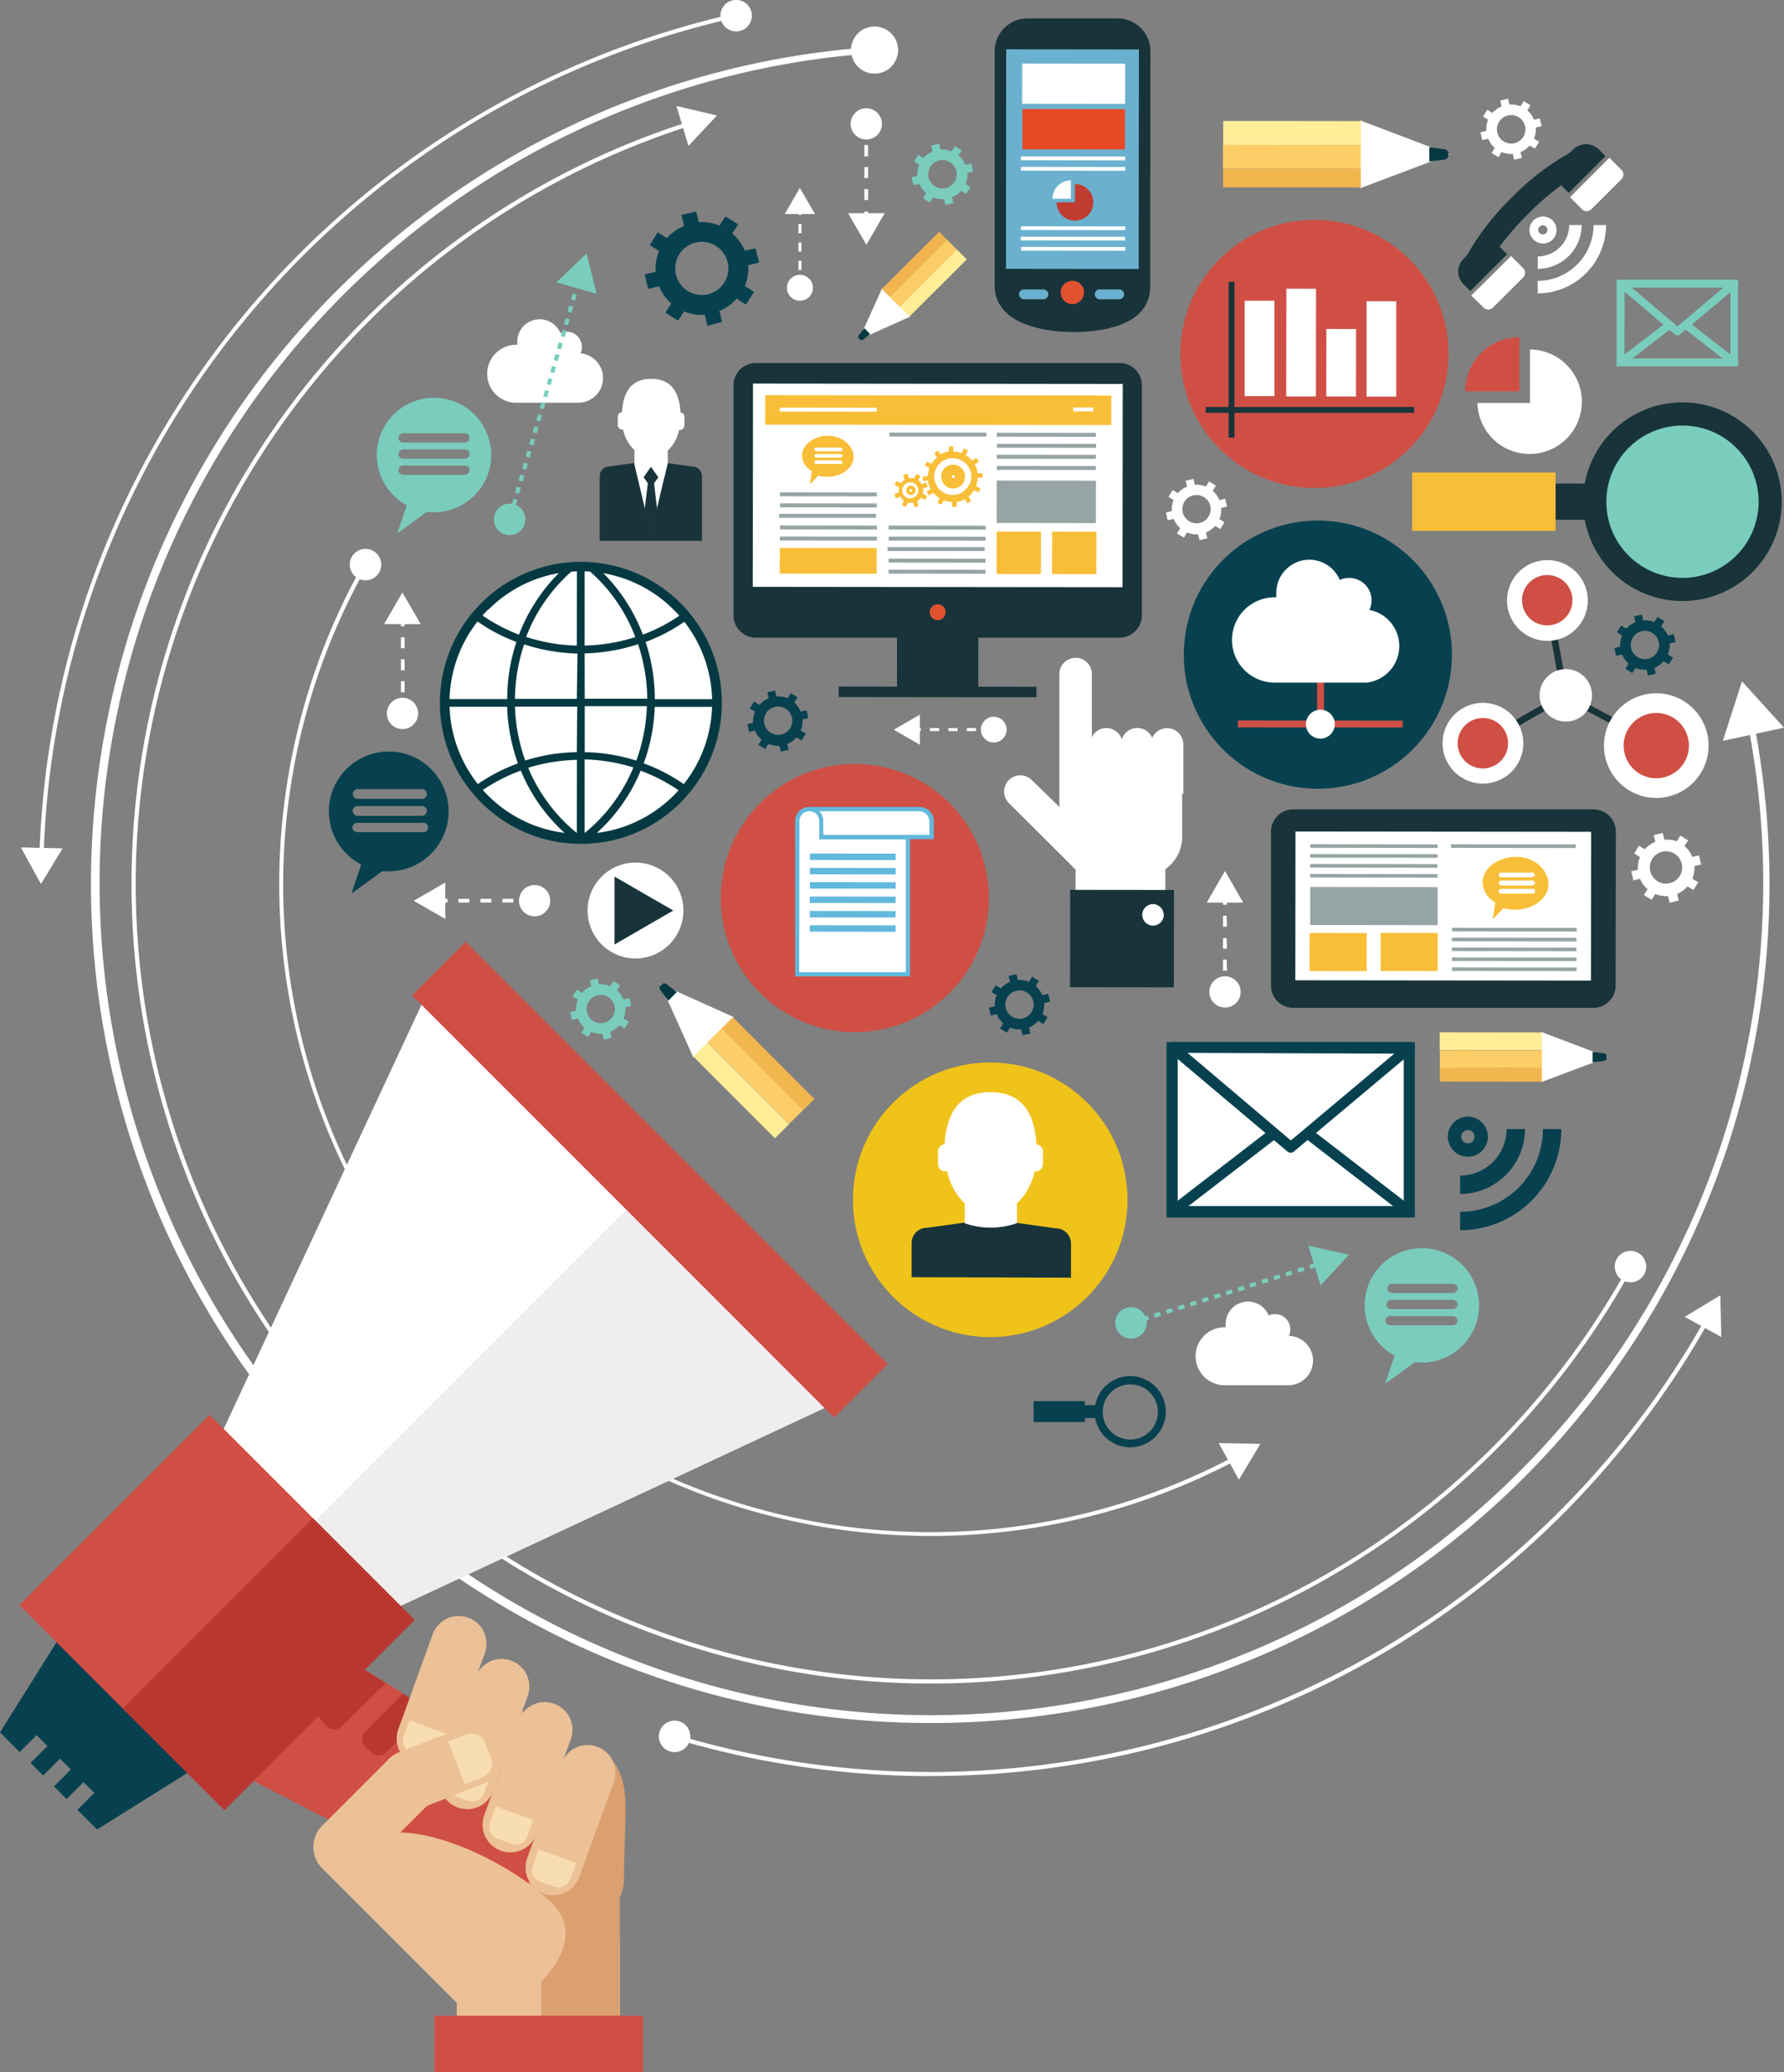 <svg xmlns="http://www.w3.org/2000/svg" viewBox="0 0 194.01 225.32"><rect x="0" y="0" width="194.01" height="225.32" fill="#808080" stroke="none"/><defs><style>.cls-1{fill:#fff;}.cls-2{fill:#7acdbd;}.cls-3{fill:#07414f;}.cls-4{fill:#dc9f6f;}.cls-5{fill:#eee;}.cls-6{fill:#cf4f44;}.cls-7{fill:#b93731;}.cls-8{fill:#ecc197;}.cls-9{fill:#f8ddb1;}.cls-10{fill:#043942;}.cls-11{fill:#ffed98;}.cls-12{fill:#fdcd68;}.cls-13{fill:#f1b64e;}.cls-14{fill:#18343a;}.cls-15{fill:#e15230;}.cls-16{fill:#f9be37;}.cls-17{fill:#96a4a5;}.cls-18{fill:#efc319;}.cls-19{fill:#62b9dc;}.cls-20{fill:#6bb1cf;}.cls-21{fill:#e84925;}.cls-22{fill:#bf3e31;}</style></defs><title>educacion</title><g id="Capa_2" data-name="Capa 2"><g id="Capa_1-2" data-name="Capa 1"><path class="cls-1" d="M101.23,187.34a91.22,91.22,0,0,1-6-182.25l0,.68a90.46,90.46,0,1,0,94.89,73.16l.66-.13a92,92,0,0,1,1.65,17.32,91.13,91.13,0,0,1-91.23,91.22Z"/><polygon class="cls-1" points="187.36 80.55 189.44 74.08 194.01 79.12 187.36 80.55"/><path class="cls-1" d="M95.27,8a2.56,2.56,0,1,0-2.72-2.4A2.57,2.57,0,0,0,95.27,8Z"/><path class="cls-1" d="M101.23,183.05A86.94,86.94,0,0,1,31.39,44.35,87,87,0,0,1,74.78,13.28l.14.44A86.49,86.49,0,1,0,177.17,137.54l.4.21A87,87,0,0,1,101.23,183.05Z"/><path class="cls-1" d="M175.81,136.9a1.71,1.71,0,1,1,.69,2.32A1.71,1.71,0,0,1,175.81,136.9Z"/><polygon class="cls-1" points="74.87 15.86 77.97 12.56 73.56 11.52 74.87 15.86"/><path class="cls-1" d="M101.23,193.11a97.22,97.22,0,0,1-28-4.1l.13-.44a96.68,96.68,0,0,0,112-45l.4.22a96.94,96.94,0,0,1-84.49,49.31Z"/><polygon class="cls-1" points="183.21 143.18 187.09 140.83 187.19 145.37 183.21 143.18"/><path class="cls-1" d="M73.87,187.16A1.71,1.71,0,1,0,75,189.29,1.71,1.71,0,0,0,73.87,187.16Z"/><path class="cls-1" d="M4.75,92.86H4.29A97,97,0,0,1,80,1.45l.1.44A96.42,96.42,0,0,0,4.75,92.86Z"/><polygon class="cls-1" points="6.81 92.24 4.45 96.12 2.27 92.14 6.81 92.24"/><path class="cls-1" d="M80.39,3.38a1.71,1.71,0,1,0-2-1.29A1.71,1.71,0,0,0,80.39,3.38Z"/><path class="cls-1" d="M101.23,167A70.86,70.86,0,0,1,39.58,61.2l.4.22a70.4,70.4,0,0,0,94.13,97l.21.41A71,71,0,0,1,101.23,167Z"/><polygon class="cls-1" points="132.53 156.9 137.07 156.99 134.73 160.88 132.53 156.9"/><path class="cls-1" d="M41.23,62.24a1.71,1.71,0,1,0-2.34.63A1.71,1.71,0,0,0,41.23,62.24Z"/><path class="cls-2" d="M123,144.08l-.13-.44.65-.2.13.44Zm1.3-.41-.13-.43.65-.21.14.44Zm1.31-.4-.14-.44.65-.2.14.43Zm1.3-.41-.14-.44.66-.2.13.44Zm1.3-.41-.13-.43.65-.2.13.43Zm1.3-.4-.13-.44.65-.2.14.43Zm1.31-.41-.14-.43.65-.21.14.44Zm1.3-.41-.14-.43.66-.2.13.43Zm1.3-.4-.13-.44.65-.2.13.43Zm1.31-.41-.14-.43.65-.21.14.44ZM136,140l-.14-.43.65-.2.14.43Zm1.3-.4-.13-.44.65-.2.13.43Zm1.3-.41-.13-.43.65-.21.13.44Zm1.31-.41-.14-.43.65-.2.14.43Zm1.3-.4-.14-.44.65-.2.14.43Zm1.3-.41-.13-.43.65-.21.13.44Z"/><path class="cls-2" d="M123.5,145.47a1.71,1.71,0,1,1,1.13-2.14A1.71,1.71,0,0,1,123.5,145.47Z"/><polygon class="cls-2" points="143.62 139.76 146.69 136.43 142.27 135.43 143.62 139.76"/><path class="cls-3" d="M79.63,25.39l.64-1-1.38-.86-.65,1A5.06,5.06,0,0,0,76,24.16L75.7,23l-1.59.37.28,1.2a4.92,4.92,0,0,0-1.86,1.33l-1-.64-.86,1.38,1,.65a5.06,5.06,0,0,0-.37,2.26l-1.19.28.37,1.58,1.2-.28A5,5,0,0,0,73,33l-.64,1,1.38.86.65-1a5.06,5.06,0,0,0,2.26.37l.28,1.19L78.52,35l-.28-1.19a5,5,0,0,0,1.87-1.34l1,.65L82,31.73l-1-.64a5.06,5.06,0,0,0,.37-2.26l1.19-.28L82.16,27,81,27.25A5.14,5.14,0,0,0,79.63,25.39Zm-.5,3.12a2.89,2.89,0,1,1-3.47-2.14A2.89,2.89,0,0,1,79.13,28.51Z"/><path class="cls-3" d="M122.92,149.62a3.87,3.87,0,1,0,3.86,3.86A3.86,3.86,0,0,0,122.92,149.62Zm0,.9a3,3,0,1,1-3,3A3,3,0,0,1,122.92,150.52Z"/><rect class="cls-3" x="112.85" y="152.78" width="6.77" height="1.41"/><rect class="cls-3" x="112.4" y="152.35" width="5.58" height="2.27"/><path class="cls-1" d="M140.17,145.25a1.63,1.63,0,0,0,.15-.7,1.66,1.66,0,0,0-1.66-1.67,1.62,1.62,0,0,0-.69.15,2.43,2.43,0,0,0-4.68.93c0,.12,0,.23,0,.35h-.12a3.15,3.15,0,0,0,0,6.3H140a2.68,2.68,0,0,0,.22-5.36Z"/><path class="cls-1" d="M63.13,38.43a1.63,1.63,0,0,0,.15-.7,1.66,1.66,0,0,0-1.66-1.67,1.69,1.69,0,0,0-.68.15,2.44,2.44,0,0,0-4.69.93c0,.12,0,.23,0,.35h-.12a3.15,3.15,0,0,0,0,6.3h6.77a2.69,2.69,0,0,0,.22-5.37Z"/><path class="cls-2" d="M152.14,146.05c0,.06-1.42,4.21-1.46,4.33s4-2.89,4-2.89A21.72,21.72,0,0,0,152.14,146.05Z"/><path class="cls-2" d="M152.14,146.05h0a26,26,0,0,1,2.5,1.44s-3.91,2.91-4,2.89h0C150.72,150.26,152.11,146.11,152.14,146.05Z"/><path class="cls-2" d="M154.64,135.71a6.22,6.22,0,1,0,6.21,6.23A6.23,6.23,0,0,0,154.64,135.71ZM158,144.1h-6.72a.51.51,0,1,1,0-1H158a.5.5,0,0,1,.5.5A.5.5,0,0,1,158,144.1Zm0-1.76h-6.72a.5.5,0,0,1-.5-.5.5.5,0,0,1,.5-.51H158a.51.51,0,0,1,.51.51A.5.5,0,0,1,158,142.34Zm0-1.75h-6.72a.51.51,0,0,1,0-1H158a.5.5,0,0,1,.51.5A.51.51,0,0,1,158,140.59Z"/><path class="cls-2" d="M44.71,53.59s-1.42,4.21-1.46,4.33,4-2.89,4-2.89A21.72,21.72,0,0,0,44.71,53.59Z"/><path class="cls-2" d="M44.71,53.59h0A26,26,0,0,1,47.24,55s-3.91,2.91-4,2.89h0C43.29,57.8,44.68,53.64,44.71,53.59Z"/><path class="cls-2" d="M47.21,43.25a6.22,6.22,0,1,0,6.21,6.23A6.23,6.23,0,0,0,47.21,43.25Zm3.35,8.38H43.84a.51.51,0,0,1-.51-.51.5.5,0,0,1,.51-.5h6.72a.5.5,0,0,1,0,1Zm0-1.75H43.84a.51.51,0,0,1-.51-.5.52.52,0,0,1,.51-.51h6.72a.5.5,0,0,1,.5.5A.5.5,0,0,1,50.56,49.88Zm0-1.76H43.84a.5.5,0,0,1-.5-.51.5.5,0,0,1,.5-.5h6.72a.5.5,0,1,1,0,1Z"/><path class="cls-4" d="M44,204.47a4,4,0,0,0,4,4H63.86a4.11,4.11,0,0,0,4-4c0-8.06,1-10.7-1.85-13.8C64.26,188.77,44,204.47,44,204.47Z"/><polygon class="cls-1" points="38.86 176.8 91.2 152.37 46.55 107.72 22.13 160.07 38.86 176.8"/><polygon class="cls-5" points="30.84 168.78 38.86 176.8 91.2 152.37 69.23 130.4 30.84 168.78"/><rect class="cls-6" x="66.55" y="95.8" width="8.24" height="64.92" transform="translate(-69.99 87.54) rotate(-45)"/><polygon class="cls-3" points="0 188.36 2.14 190.5 3.98 188.66 5.16 189.84 3.32 191.68 4.69 193.05 6.53 191.21 7.71 192.39 5.87 194.23 7.24 195.61 9.08 193.77 10.26 194.94 8.42 196.78 10.56 198.92 23.95 190.53 8.39 174.98 0 188.36"/><polygon class="cls-6" points="64.84 197.35 27.92 174.14 18.57 189.01 54.61 207.57 64.84 197.35"/><path class="cls-7" d="M39.74,189.9l.6.61a1.18,1.18,0,0,0,1.67,0l4.61-4.61-2.79-1.76-4.09,4.1A1.17,1.17,0,0,0,39.74,189.9Z"/><path class="cls-7" d="M44.53,192.74l.61.6a1.18,1.18,0,0,0,1.67,0l4.5-4.5-2.8-1.75-4,4A1.18,1.18,0,0,0,44.53,192.74Z"/><path class="cls-7" d="M37.25,180l-2.79-1.76-4.31,4.32a1.17,1.17,0,0,0,0,1.67l.6.6a1.18,1.18,0,0,0,1.67,0Z"/><path class="cls-7" d="M53.2,190l-3.87,3.87a1.18,1.18,0,0,0,0,1.67l.6.61a1.18,1.18,0,0,0,1.67,0L56,191.79Z"/><path class="cls-7" d="M34.94,187.07l.61.61a1.18,1.18,0,0,0,1.67,0L41.94,183l-2.79-1.75-4.21,4.2A1.18,1.18,0,0,0,34.94,187.07Z"/><rect class="cls-6" x="8.97" y="159.56" width="29.26" height="31.53" transform="translate(-117.06 68.04) rotate(-45)"/><rect class="cls-7" x="14.59" y="173.12" width="29.26" height="15.64" transform="translate(-119.39 73.66) rotate(-45)"/><polygon class="cls-4" points="54.63 183.28 60.59 190.71 53.48 192.37 54.63 183.28"/><rect class="cls-8" x="49.67" y="210.99" width="17.74" height="10.94"/><rect class="cls-4" x="58.87" y="206.44" width="8.54" height="16.15"/><path class="cls-8" d="M40.76,199.63l-5.64,3.58L49.61,217.7a5,5,0,0,0,7,.05l2.37-2.4s4.84-4.64,1.11-8.37C55.91,202.77,46,197.8,40.76,199.63Z"/><path class="cls-8" d="M47.05,177.7a3,3,0,0,1,3.86-1.81h0a3,3,0,0,1,1.81,3.87L49,190.05a3,3,0,0,1-3.87,1.81h0a3,3,0,0,1-1.8-3.87Z"/><path class="cls-9" d="M44.55,187.05l-.64,1.77a1.36,1.36,0,0,0,.81,1.74l1.53.55A1.36,1.36,0,0,0,48,190.3l.64-1.77Z"/><path class="cls-8" d="M51.72,182.37a3,3,0,0,1,3.86-1.81h0a3,3,0,0,1,1.8,3.86l-3.74,10.3a3,3,0,0,1-3.86,1.8h0a3,3,0,0,1-1.8-3.86Z"/><path class="cls-9" d="M49.22,191.72l-.64,1.77a1.36,1.36,0,0,0,.81,1.74l1.53.55a1.35,1.35,0,0,0,1.73-.81l.65-1.77Z"/><path class="cls-8" d="M56.41,187.06a3,3,0,0,1,3.86-1.81h0a3,3,0,0,1,1.8,3.87l-3.73,10.29a3,3,0,0,1-3.87,1.81h0a3,3,0,0,1-1.8-3.87Z"/><path class="cls-9" d="M53.91,196.41l-.64,1.77a1.36,1.36,0,0,0,.81,1.74l1.53.55a1.36,1.36,0,0,0,1.74-.81l.64-1.77Z"/><path class="cls-8" d="M61.08,191.73a3,3,0,0,1,3.86-1.81h0a3,3,0,0,1,1.8,3.86L63,204.08a3,3,0,0,1-3.86,1.8h0a3,3,0,0,1-1.8-3.86Z"/><path class="cls-9" d="M58.58,201.08l-.64,1.77a1.35,1.35,0,0,0,.81,1.74l1.53.55a1.35,1.35,0,0,0,1.73-.81l.65-1.77Z"/><path class="cls-8" d="M39.65,203.13a3.28,3.28,0,0,1-4.62,0h0a3.28,3.28,0,0,1,0-4.62l7.15-7.15a3.26,3.26,0,0,1,4.62,0h0a3.27,3.27,0,0,1,0,4.62Z"/><path class="cls-8" d="M45.79,196.6a3.26,3.26,0,0,1-4.23-1.87h0a3.26,3.26,0,0,1,1.86-4.22l6.64-2.58a3.28,3.28,0,0,1,4.23,1.86h0A3.27,3.27,0,0,1,52.42,194Z"/><path class="cls-9" d="M50.53,194l2-.79a1.59,1.59,0,0,0,.89-2l-.69-1.75a1.57,1.57,0,0,0-2-.89l-2,.79Z"/><rect class="cls-1" x="131.45" y="109.94" width="17.85" height="25.78" transform="translate(17.39 263.07) rotate(-89.93)"/><path class="cls-3" d="M153.86,132.37l-27,0,0-19.06,27,0Zm-25.78-1.23,24.58,0,0-16.66-24.58,0Z"/><polygon class="cls-1" points="127.48 131.73 140.38 121.82 153.25 131.76 127.48 131.73"/><path class="cls-3" d="M153.25,132.36h0l-25.77,0a.61.61,0,0,1-.57-.41.58.58,0,0,1,.21-.66L140,121.35a.6.6,0,0,1,.74,0l12.84,9.91a.6.6,0,0,1-.33,1.1Zm-24-1.23,22.24,0-11.11-8.58Z"/><polygon class="cls-1" points="127.5 113.88 140.38 124.73 153.27 113.91 127.5 113.88"/><path class="cls-3" d="M140.38,125.33a.57.57,0,0,1-.39-.14l-12.87-10.85a.59.59,0,0,1-.18-.67.61.61,0,0,1,.56-.39h0l25.77,0a.61.61,0,0,1,.57.39.62.62,0,0,1-.18.67l-12.9,10.82A.56.56,0,0,1,140.38,125.33Zm-11.23-10.85L140.38,124l11.25-9.44Z"/><path class="cls-1" d="M78,76.43A14.81,14.81,0,1,1,63.18,61.61,14.8,14.8,0,0,1,78,76.43Z"/><path class="cls-10" d="M74,87.27a15.18,15.18,0,0,1-10.85,4.48A15.33,15.33,0,1,1,74,87.27Zm-20.91-21a14.28,14.28,0,1,0,10.09-4.16A14.18,14.18,0,0,0,53.09,66.31Z"/><path class="cls-10" d="M74.8,85.57A19,19,0,0,0,70,83a19.48,19.48,0,0,0,1.2-6.14H78c0-.14,0-.28,0-.42s0-.28,0-.42H71.21a19.92,19.92,0,0,0-1-6.22,18.78,18.78,0,0,0,4.63-2.5c-.17-.22-.35-.44-.54-.65A18.39,18.39,0,0,1,69.91,69,19,19,0,0,0,65,61.73a15.57,15.57,0,0,0-1.81-.12,15.26,15.26,0,0,0-1.8.11A19.19,19.19,0,0,0,56.44,69a18.32,18.32,0,0,1-4.36-2.36c-.19.21-.37.43-.54.65a18.9,18.9,0,0,0,4.62,2.51,19.53,19.53,0,0,0-1,6.21H48.38c0,.14,0,.28,0,.42s0,.28,0,.42h6.77A19.75,19.75,0,0,0,56.33,83a19.2,19.2,0,0,0-4.82,2.57l.54.65a18.49,18.49,0,0,1,4.59-2.43,18.85,18.85,0,0,0,5.51,7.42c.33,0,.66,0,1,0s.67,0,1,0a18.8,18.8,0,0,0,5.52-7.41,18.64,18.64,0,0,1,4.58,2.45C74.45,86,74.63,85.79,74.8,85.57Zm-12.07,5a18.12,18.12,0,0,1-5.29-7.09,19.21,19.21,0,0,1,5.3-.86Zm0-8.79a19.55,19.55,0,0,0-5.61.91A19.25,19.25,0,0,1,56,76.83h6.77Zm0-5.79H56a19.29,19.29,0,0,1,1-5.93,20.15,20.15,0,0,0,5.8,1Zm0-5.8a18.89,18.89,0,0,1-5.51-.94,18,18,0,0,1,5.52-7.61Zm.85-8.55a18,18,0,0,1,5.51,7.63,19.21,19.21,0,0,1-5.51.92Zm0,9.4a19.87,19.87,0,0,0,5.81-1,19.34,19.34,0,0,1,1,5.93H63.59Zm0,19.53v-8a19.59,19.59,0,0,1,5.3.87A18.06,18.06,0,0,1,63.57,90.58Zm5.62-7.87a19.91,19.91,0,0,0-5.61-.92v-5h6.76A18.9,18.9,0,0,1,69.19,82.71Z"/><polygon class="cls-1" points="167.66 112.27 174.72 114.94 167.65 117.6 167.66 112.27"/><path class="cls-1" d="M167.62,112.2l7.22,2.74-7.23,2.72Zm7,2.74-6.89-2.61v5.21Z"/><rect class="cls-11" x="161.17" y="107.66" width="1.92" height="11.1" transform="translate(48.71 275.2) rotate(-89.93)"/><rect class="cls-12" x="161.16" y="109.59" width="1.92" height="11.1" transform="translate(46.8 277.13) rotate(-89.93)"/><rect class="cls-13" x="161.37" y="111.3" width="1.5" height="11.1" transform="translate(45.11 278.85) rotate(-89.94)"/><path class="cls-10" d="M173.19,115.5l1.08-.13c.26,0,.46-.14.46-.32v-.22c0-.18-.2-.32-.46-.32l-1.08-.14Z"/><path class="cls-14" d="M124.18,66.9a2.43,2.43,0,0,1-2.43,2.43l-39.56,0a2.42,2.42,0,0,1-2.42-2.43l0-25a2.42,2.42,0,0,1,2.42-2.43l39.57,0a2.42,2.42,0,0,1,2.42,2.42Z"/><rect class="cls-1" x="90.94" y="32.67" width="22.1" height="40.21" transform="translate(49.1 154.71) rotate(-89.94)"/><path class="cls-15" d="M102.83,66.57a.86.86,0,1,1-.85-.86A.85.85,0,0,1,102.83,66.57Z"/><rect class="cls-14" x="98.88" y="67.52" width="6.19" height="8.85" transform="translate(29.92 173.83) rotate(-89.94)"/><rect class="cls-14" x="101.39" y="64.47" width="1.14" height="21.51" transform="translate(26.63 177.11) rotate(-89.94)"/><path class="cls-16" d="M90.06,47.38c-1.57,0-2.84,1-2.84,2.15a2,2,0,0,0,1.07,1.68c-.07.45-.2,1.35-.2,1.38h.06l0,0h0l0,0h0l0,0h0c.22-.22.6-.62.84-.88a3.39,3.39,0,0,0,1,.13c1.57,0,2.84-1,2.84-2.15S91.63,47.38,90.06,47.38Zm1.36,3.07H88.77a.2.2,0,0,1-.2-.2.21.21,0,0,1,.2-.2h2.65a.21.21,0,0,1,.2.2A.2.2,0,0,1,91.42,50.45Zm0-.69H88.77a.2.2,0,0,1,0-.4h2.65a.2.2,0,1,1,0,.4Zm0-.69H88.77a.2.2,0,0,1,0-.4h2.64a.2.2,0,1,1,0,.4Z"/><path class="cls-16" d="M100.4,53.11l.5-.17-.16-.47-.5.17a1.4,1.4,0,0,0-.38-.42l.23-.48-.44-.21-.23.47a1.32,1.32,0,0,0-.56,0l-.18-.5-.46.16.17.5a1.35,1.35,0,0,0-.42.37l-.48-.23-.21.44.48.23a1.37,1.37,0,0,0,0,.57l-.5.17.16.47.5-.18a1.44,1.44,0,0,0,.38.43l-.23.47.44.22.23-.48a1.32,1.32,0,0,0,.56,0l.17.5L99.9,55l-.18-.5a1.44,1.44,0,0,0,.43-.38l.47.24.22-.44-.48-.24A1.5,1.5,0,0,0,100.4,53.11Zm-1.06,1a.87.87,0,1,1-.56-1.64.87.87,0,0,1,.56,1.64Z"/><path class="cls-16" d="M98.89,52.83a.51.51,0,1,0,.65.31A.51.51,0,0,0,98.89,52.83Zm.22.63a.15.15,0,0,1-.2-.1.15.15,0,0,1,.1-.2.16.16,0,0,1,.1.3Z"/><path class="cls-16" d="M106,50.5l.45-.31-.27-.4-.46.3a3,3,0,0,0-.7-.61l.24-.49-.44-.22-.24.5a2.46,2.46,0,0,0-.91-.18l0-.55-.49,0,0,.55a2.7,2.7,0,0,0-.88.3L102,49l-.4.27.3.46a3,3,0,0,0-.61.7l-.49-.24-.21.44.49.24a3,3,0,0,0-.18.92l-.54,0,0,.49.55,0a2.78,2.78,0,0,0,.3.88l-.45.3.27.41.45-.3a3,3,0,0,0,.71.61l-.24.49.44.21.24-.49a2.46,2.46,0,0,0,.91.18l0,.55.49,0,0-.54a2.5,2.5,0,0,0,.88-.31l.3.46.41-.28-.3-.45a2.71,2.71,0,0,0,.6-.7l.5.24.21-.44-.49-.24a3,3,0,0,0,.18-.92l.54,0,0-.49-.55,0A2.7,2.7,0,0,0,106,50.5Zm-.6,2.19a2,2,0,1,1-.92-2.67A2,2,0,0,1,105.44,52.69Z"/><path class="cls-16" d="M103.23,50.59a1.3,1.3,0,1,0,1.65.8A1.3,1.3,0,0,0,103.23,50.59Zm.48,1.38a.16.16,0,1,1,.1-.21A.17.17,0,0,1,103.71,52Z"/><rect class="cls-16" x="100.44" y="25.78" width="3.21" height="37.64" transform="translate(57.33 146.59) rotate(-89.94)"/><rect class="cls-16" x="88.67" y="55.7" width="2.79" height="10.54" transform="translate(28.99 150.97) rotate(-89.93)"/><rect class="cls-17" x="101.69" y="52.09" width="0.43" height="10.54" transform="translate(44.44 159.21) rotate(-89.94)"/><rect class="cls-17" x="101.69" y="53.29" width="0.43" height="10.54" transform="translate(43.23 160.4) rotate(-89.93)"/><rect class="cls-17" x="101.69" y="54.49" width="0.43" height="10.54" transform="matrix(0, -1, 1, 0, 42.04, 161.6)"/><rect class="cls-17" x="101.69" y="55.69" width="0.43" height="10.54" transform="translate(40.84 162.8) rotate(-89.94)"/><rect class="cls-17" x="101.69" y="56.88" width="0.43" height="10.54" transform="translate(39.63 163.99) rotate(-89.93)"/><rect class="cls-17" x="113.58" y="41.89" width="0.43" height="10.78" transform="translate(66.39 161.02) rotate(-89.94)"/><rect class="cls-17" x="113.58" y="43.09" width="0.43" height="10.78" transform="translate(65.19 162.21) rotate(-89.93)"/><rect class="cls-17" x="113.58" y="44.29" width="0.43" height="10.78" transform="translate(63.99 163.41) rotate(-89.94)"/><rect class="cls-17" x="113.57" y="45.49" width="0.43" height="10.77" transform="translate(62.8 164.61) rotate(-89.94)"/><rect class="cls-17" x="89.88" y="48.48" width="0.43" height="10.54" transform="translate(36.24 143.79) rotate(-89.94)"/><rect class="cls-17" x="89.88" y="49.68" width="0.43" height="10.54" transform="translate(35.04 144.99) rotate(-89.94)"/><rect class="cls-17" x="89.88" y="50.88" width="0.43" height="10.54" transform="matrix(0, -1, 1, 0, 33.84, 146.18)"/><rect class="cls-17" x="89.88" y="52.08" width="0.43" height="10.54" transform="translate(32.64 147.38) rotate(-89.93)"/><rect class="cls-17" x="89.87" y="53.28" width="0.43" height="10.54" transform="translate(31.44 148.58) rotate(-89.94)"/><polygon class="cls-17" points="107.27 47.47 96.73 47.46 96.73 47.03 107.27 47.04 107.27 47.47"/><rect class="cls-1" x="89.86" y="39.26" width="0.43" height="10.54" transform="translate(45.45 134.57) rotate(-89.94)"/><rect class="cls-1" x="117.73" y="43.47" width="0.43" height="2.18" transform="matrix(0, -1, 1, 0, 73.25, 162.46)"/><rect class="cls-16" x="108.49" y="57.69" width="4.61" height="4.82" transform="translate(50.56 170.83) rotate(-89.93)"/><rect class="cls-16" x="114.51" y="57.7" width="4.61" height="4.82" transform="translate(56.57 176.86) rotate(-89.93)"/><rect class="cls-17" x="111.47" y="49.16" width="4.61" height="10.79" transform="translate(59.09 168.27) rotate(-89.93)"/><path class="cls-1" d="M131.89,53.36l.34-.56-.74-.45-.35.55a2.71,2.71,0,0,0-1.21-.19l-.15-.64-.85.2.16.64a2.6,2.6,0,0,0-1,.72l-.56-.35-.46.74.56.35a2.69,2.69,0,0,0-.2,1.2l-.64.16.2.84.64-.15a2.67,2.67,0,0,0,.72,1L128,58l.75.46.34-.56a2.76,2.76,0,0,0,1.21.2l.15.63.85-.2-.15-.63a2.91,2.91,0,0,0,1-.72l.56.34.45-.74-.55-.34a2.75,2.75,0,0,0,.19-1.21l.64-.15-.2-.85-.64.15A2.73,2.73,0,0,0,131.89,53.36ZM131.62,55a1.54,1.54,0,1,1-1.86-1.14A1.55,1.55,0,0,1,131.62,55Z"/><path class="cls-3" d="M112.64,107.21l.34-.56-.74-.46-.34.56a2.76,2.76,0,0,0-1.21-.2l-.15-.63-.85.2.15.64a2.76,2.76,0,0,0-1,.71l-.56-.34-.46.74.56.34a2.75,2.75,0,0,0-.19,1.21l-.64.15.2.85.64-.15a2.73,2.73,0,0,0,.71,1l-.34.56.74.45.34-.55a2.75,2.75,0,0,0,1.21.19l.16.64.84-.2-.15-.64a2.67,2.67,0,0,0,1-.72l.56.35.46-.74-.56-.35a2.69,2.69,0,0,0,.19-1.2l.64-.16-.2-.84-.64.15A2.65,2.65,0,0,0,112.64,107.21Zm-.27,1.67a1.54,1.54,0,1,1-1.85-1.15A1.53,1.53,0,0,1,112.37,108.88Z"/><path class="cls-3" d="M180.65,68.1l.35-.56-.75-.46-.34.56a2.75,2.75,0,0,0-1.21-.19l-.15-.64-.85.2.15.64a2.76,2.76,0,0,0-1,.71l-.56-.34-.45.74.56.34a2.62,2.62,0,0,0-.2,1.21l-.64.15.2.85.64-.15a2.73,2.73,0,0,0,.71,1l-.34.56.74.46.35-.56a2.71,2.71,0,0,0,1.21.19l.15.64.85-.2-.15-.64a2.73,2.73,0,0,0,1-.71l.56.34.46-.74-.56-.34a2.76,2.76,0,0,0,.2-1.21l.64-.15-.2-.85-.64.15A2.67,2.67,0,0,0,180.65,68.1Zm-.27,1.67a1.54,1.54,0,1,1-1.85-1.14A1.53,1.53,0,0,1,180.38,69.77Z"/><path class="cls-1" d="M166.1,12l.35-.56L165.7,11l-.34.56a2.75,2.75,0,0,0-1.21-.19l-.15-.64-.85.2.15.64a2.65,2.65,0,0,0-1,.71l-.56-.34-.46.74.56.34a2.62,2.62,0,0,0-.2,1.21l-.64.15.2.85.64-.15a2.64,2.64,0,0,0,.72,1l-.35.56.74.45.35-.55a2.73,2.73,0,0,0,1.21.19l.15.64.85-.2-.15-.64a2.73,2.73,0,0,0,1-.71l.56.34.46-.74-.56-.35a2.56,2.56,0,0,0,.2-1.2l.64-.15-.2-.85-.64.15A2.56,2.56,0,0,0,166.1,12Zm-.26,1.67A1.55,1.55,0,1,1,164,12.55,1.54,1.54,0,0,1,165.84,13.69Z"/><path class="cls-2" d="M67.1,107.68l.34-.55-.74-.46-.34.56a2.62,2.62,0,0,0-1.21-.2l-.15-.64-.85.2.15.64a2.67,2.67,0,0,0-1,.72l-.56-.35-.46.75.56.34a2.73,2.73,0,0,0-.19,1.21l-.64.15.2.84.64-.15a2.76,2.76,0,0,0,.71,1l-.34.55.74.46.34-.56a2.62,2.62,0,0,0,1.21.2l.15.64.85-.2-.15-.64a2.67,2.67,0,0,0,1-.72l.56.35.46-.74-.56-.35a2.73,2.73,0,0,0,.19-1.21l.64-.15-.2-.84-.64.15A2.76,2.76,0,0,0,67.1,107.68Zm-.27,1.68A1.54,1.54,0,1,1,65,108.21,1.54,1.54,0,0,1,66.83,109.36Z"/><path class="cls-3" d="M86.39,76.37l.34-.55L86,75.36l-.35.56a2.58,2.58,0,0,0-1.21-.2l-.15-.64-.84.2.15.64a2.6,2.6,0,0,0-1,.72L82,76.29l-.46.74.56.35a2.88,2.88,0,0,0-.2,1.21l-.63.15.2.84.63-.15a2.78,2.78,0,0,0,.72,1l-.34.56.74.46.34-.56a2.62,2.62,0,0,0,1.21.2l.15.63.85-.2-.15-.63a2.79,2.79,0,0,0,1-.72l.56.35.46-.75-.56-.34a2.73,2.73,0,0,0,.19-1.21l.64-.15-.2-.85-.64.16A2.76,2.76,0,0,0,86.39,76.37ZM86.12,78a1.54,1.54,0,1,1-1.85-1.14A1.55,1.55,0,0,1,86.12,78Z"/><path class="cls-2" d="M104.23,16.91l.35-.56-.74-.46-.35.56a2.75,2.75,0,0,0-1.21-.19l-.15-.64-.85.2.15.64a2.65,2.65,0,0,0-1,.71l-.56-.34-.46.74.56.34a2.62,2.62,0,0,0-.2,1.21l-.64.15.2.85L100,20a2.64,2.64,0,0,0,.72,1l-.35.56.74.46.35-.56a2.73,2.73,0,0,0,1.21.19l.15.64.85-.2-.15-.64a2.65,2.65,0,0,0,1-.71l.56.34.46-.74L105,20a2.62,2.62,0,0,0,.2-1.21l.64-.15-.2-.85-.64.15A2.56,2.56,0,0,0,104.23,16.91ZM104,18.58a1.55,1.55,0,1,1-1.86-1.14A1.54,1.54,0,0,1,104,18.58Z"/><path class="cls-1" d="M183.19,92l.4-.63-.85-.52-.39.63A3.06,3.06,0,0,0,181,91.3l-.17-.73-1,.23.18.73a3,3,0,0,0-1.14.81l-.63-.39-.52.84.63.4a2.87,2.87,0,0,0-.22,1.37l-.73.17.23,1,.72-.18a3,3,0,0,0,.82,1.13l-.39.64.84.52.39-.64a3.07,3.07,0,0,0,1.38.23l.17.72,1-.23-.17-.72a3.11,3.11,0,0,0,1.13-.82l.64.39.52-.84-.64-.39a3.07,3.07,0,0,0,.23-1.38L185,94l-.23-1-.73.17A3,3,0,0,0,183.19,92Zm-.3,1.9a1.76,1.76,0,1,1-2.11-1.3A1.75,1.75,0,0,1,182.89,93.94Z"/><path class="cls-2" d="M183,63.83a9.28,9.28,0,1,1,9.27-9.28A9.28,9.28,0,0,1,183,63.83Z"/><path class="cls-14" d="M193.76,54.55A10.8,10.8,0,1,0,183,65.35,10.79,10.79,0,0,0,193.76,54.55Zm-19.07,0A8.28,8.28,0,1,1,183,62.83,8.27,8.27,0,0,1,174.69,54.55Z"/><rect class="cls-14" x="154.83" y="52.58" width="18.91" height="3.94"/><rect class="cls-16" x="153.57" y="51.38" width="15.6" height="6.34"/><path class="cls-1" d="M74.32,99a5.21,5.21,0,1,1-5.2-5.21A5.2,5.2,0,0,1,74.32,99Z"/><polygon class="cls-14" points="66.83 95.31 73.22 99 66.83 102.69 66.83 95.31"/><polygon class="cls-1" points="147.97 13.18 157.5 16.79 147.97 20.38 147.97 13.18"/><path class="cls-1" d="M147.91,13.09l9.76,3.7-9.76,3.68Zm9.43,3.7L148,13.26v7Z"/><rect class="cls-11" x="139.21" y="6.97" width="2.6" height="14.98" transform="translate(125.88 154.95) rotate(-89.93)"/><rect class="cls-12" x="139.2" y="9.56" width="2.6" height="14.98" transform="translate(123.29 157.54) rotate(-89.94)"/><rect class="cls-13" x="133.01" y="18.35" width="14.98" height="2.03"/><path class="cls-10" d="M155.43,17.55l1.47-.18c.34,0,.62-.19.62-.43v-.3c0-.24-.27-.43-.61-.43L155.44,16Z"/><path class="cls-1" d="M87.16,31.36h-.33v-1h.33Zm0-2h-.33v-1h.33Zm0-2h-.33v-1h.33Zm0-2h-.33v-1h.33Zm0-2h-.33v-.67h.33Z"/><path class="cls-1" d="M88.23,31.29A1.24,1.24,0,1,1,87,30.06,1.23,1.23,0,0,1,88.23,31.29Z"/><path class="cls-1" d="M88.4,31.29A1.41,1.41,0,1,0,87,32.7a1.41,1.41,0,0,0,1.41-1.41Zm-2.48,0A1.08,1.08,0,1,1,87,32.37a1.07,1.07,0,0,1-1.07-1.08Z"/><polygon class="cls-1" points="88.63 23.27 86.98 20.43 85.34 23.27 88.63 23.27"/><path class="cls-1" d="M108.14,79.16v.33h-1v-.33Zm-2,0v.33h-1v-.33Zm-2,0v.33h-1v-.33Zm-2,0v.33h-1v-.33Zm-2,0v.33h-.67v-.33Z"/><path class="cls-1" d="M108.07,78.09a1.24,1.24,0,1,1-1.24,1.24A1.24,1.24,0,0,1,108.07,78.09Z"/><path class="cls-1" d="M108.07,77.93a1.4,1.4,0,1,0,1.4,1.4,1.41,1.41,0,0,0-1.4-1.4Zm0,2.47a1.07,1.07,0,1,1,1.07-1.07,1.07,1.07,0,0,1-1.07,1.07Z"/><polygon class="cls-1" points="100.04 77.7 97.2 79.34 100.04 80.98 100.04 77.7"/><path class="cls-1" d="M94,13.38h.4v1.2H94Zm0,2.39h.4V17H94Zm0,2.4h.4v1.19H94Zm0,2.39h.4v1.19H94ZM94,23h.4v.81H94Z"/><path class="cls-1" d="M92.71,13.47a1.5,1.5,0,1,1,1.5,1.5A1.5,1.5,0,0,1,92.71,13.47Z"/><path class="cls-1" d="M92.51,13.47a1.7,1.7,0,1,0,1.7-1.7,1.7,1.7,0,0,0-1.7,1.7Zm3,0a1.3,1.3,0,1,1-1.3-1.3,1.3,1.3,0,0,1,1.3,1.3Z"/><polygon class="cls-1" points="92.23 23.18 94.22 26.62 96.21 23.18 92.23 23.18"/><path class="cls-1" d="M44,77.66h-.4v-1.2H44Zm0-2.39h-.4v-1.2H44Zm0-2.39h-.4v-1.2H44Zm0-2.4h-.4V69.29H44Zm0-2.39h-.4v-.81H44Z"/><path class="cls-1" d="M45.27,77.57a1.5,1.5,0,1,1-1.5-1.49A1.5,1.5,0,0,1,45.27,77.57Z"/><path class="cls-1" d="M45.47,77.57a1.7,1.7,0,1,0-1.7,1.7,1.7,1.7,0,0,0,1.7-1.7Zm-3,0a1.3,1.3,0,1,1,1.3,1.3,1.3,1.3,0,0,1-1.3-1.3Z"/><polygon class="cls-1" points="45.75 67.86 43.76 64.42 41.77 67.86 45.75 67.86"/><circle class="cls-3" cx="143.31" cy="71.19" r="14.58" transform="translate(61.99 208.99) rotate(-85.87)"/><circle class="cls-6" cx="92.96" cy="97.65" r="14.58" transform="translate(-13.67 180.15) rotate(-84.14)"/><circle class="cls-18" cx="107.68" cy="130.45" r="14.93" transform="translate(-4.9 4.21) rotate(-2.19)"/><circle class="cls-6" cx="142.94" cy="38.48" r="14.58" transform="translate(82.15 173.45) rotate(-80.82)"/><rect class="cls-6" x="138.65" y="73.05" width="9.9" height="0.75" transform="translate(69.99 216.93) rotate(-89.92)"/><rect class="cls-6" x="143.23" y="69.77" width="0.75" height="17.93" transform="translate(64.7 222.24) rotate(-89.94)"/><path class="cls-1" d="M145.16,78.74a1.57,1.57,0,1,1-1.56-1.57A1.56,1.56,0,0,1,145.16,78.74Z"/><path class="cls-1" d="M148.92,66.33a2.44,2.44,0,0,0-3.22-3.27,3.59,3.59,0,0,0-6.9,1.37,4.24,4.24,0,0,0,0,.51h-.18a4.64,4.64,0,0,0,0,9.28h10a4,4,0,0,0,.32-7.9Z"/><path class="cls-19" d="M86.47,89.26l0,16.9,12.5,0V91.24h2.59v-2h0A1.55,1.55,0,0,0,100,87.74H88a1.53,1.53,0,0,0-1.53,1.53Z"/><path class="cls-1" d="M101.08,90.77l-11.55,0V89.26h0a1.54,1.54,0,0,0-.42-1.05H100a1.07,1.07,0,0,1,1.06,1.06h0Z"/><path class="cls-1" d="M86.94,89.26h0A1.05,1.05,0,0,1,88,88.21h.09a1.06,1.06,0,0,1,1,1.05h0v2h9.42V105.7H86.92Z"/><rect class="cls-19" x="92.4" y="88.5" width="0.7" height="9.33" transform="translate(-0.52 185.81) rotate(-89.94)"/><rect class="cls-19" x="92.4" y="90.06" width="0.7" height="9.33" transform="translate(-2.08 187.37) rotate(-89.94)"/><rect class="cls-19" x="92.4" y="91.62" width="0.7" height="9.33" transform="translate(-3.64 188.92) rotate(-89.94)"/><rect class="cls-19" x="92.4" y="93.18" width="0.7" height="9.33" transform="translate(-5.21 190.48) rotate(-89.94)"/><rect class="cls-19" x="92.39" y="94.74" width="0.7" height="9.33" transform="translate(-6.77 192.04) rotate(-89.94)"/><rect class="cls-19" x="92.39" y="96.3" width="0.7" height="9.33" transform="translate(-8.33 193.59) rotate(-89.94)"/><path class="cls-2" d="M55.7,56.3l-.43-.12.19-.66.43.13ZM56.08,55l-.43-.12.19-.66.43.13Zm.38-1.31L56,53.56l.19-.66.44.13Zm.38-1.31-.44-.12.19-.66.44.13Zm.38-1.31-.44-.13.19-.65.44.13Zm.38-1.31-.44-.13.19-.65.44.12ZM58,48.44l-.44-.13.19-.65.44.12Zm.38-1.31L57.92,47l.19-.65.44.12Zm.38-1.31-.44-.13.19-.65.44.12Zm.38-1.31-.44-.13.19-.66.43.13Zm.37-1.31-.43-.13.19-.66.43.13Zm.38-1.32-.43-.12.19-.66.43.13Zm.38-1.31-.43-.12.19-.66.43.13Zm.38-1.31-.44-.12.19-.66.44.13ZM61,38l-.44-.12.19-.66.44.13Zm.38-1.31L61,36.51l.19-.65.44.13Zm.38-1.31-.44-.13.19-.65.44.12ZM62.15,34l-.44-.13.19-.65.44.12Zm.38-1.31-.44-.13.19-.65.44.12Zm.38-1.31-.44-.13.19-.65.44.12Z"/><polygon class="cls-2" points="60.53 30.69 63.8 27.55 64.88 31.95 60.53 30.69"/><path class="cls-2" d="M53.78,56a1.71,1.71,0,1,0,2.12-1.17A1.71,1.71,0,0,0,53.78,56Z"/><path class="cls-3" d="M39.28,94l-1.05,3.12h0c.06,0,2.12-1.5,3.33-2.39a7,7,0,0,0,.81,0A6.51,6.51,0,1,0,39.28,94Zm7.14-7.67a.52.52,0,0,1-.52.53h-7a.53.53,0,1,1,0-1.06h7A.52.52,0,0,1,46.42,86.3Zm0,1.84a.53.53,0,0,1-.53.53h-7a.53.53,0,1,1,0-1.06h7A.53.53,0,0,1,46.42,88.14ZM38.32,90a.53.53,0,0,1,.53-.53h7a.53.53,0,1,1,0,1h-7A.53.53,0,0,1,38.32,90Z"/><rect class="cls-1" x="131.93" y="36.3" width="10.37" height="3.23" transform="matrix(0, -1, 1, 0, 99.06, 175)"/><rect class="cls-1" x="135.64" y="35.64" width="11.71" height="3.23" transform="translate(104.07 178.7) rotate(-89.93)"/><rect class="cls-1" x="142.19" y="37.83" width="7.34" height="3.23" transform="translate(106.23 185.25) rotate(-89.93)"/><rect class="cls-1" x="148.61" y="32.75" width="3.23" height="10.37"/><rect class="cls-14" x="133.61" y="30.64" width="0.64" height="16.94"/><rect class="cls-14" x="142.3" y="33.3" width="0.64" height="22.66" transform="matrix(0, -1, 1, 0, 97.83, 187.19)"/><path class="cls-14" d="M76.34,58.81V51.72a1.06,1.06,0,0,0-1.09-1l-4.54-.62-4.4.61a1.06,1.06,0,0,0-1.09,1v7.1Z"/><path class="cls-1" d="M74,44.83c-.12-2.06-.91-3.64-3.18-3.64s-3.06,1.57-3.18,3.63a.5.5,0,0,0-.46.5v.89a.51.51,0,0,0,.5.5h.08A4.34,4.34,0,0,0,69,48.94v1.39L69.36,52l2.86,0,.4-1.67V49a4.38,4.38,0,0,0,1.23-2.24h.08a.51.51,0,0,0,.5-.51v-.88A.5.5,0,0,0,74,44.83Z"/><polygon class="cls-1" points="72.62 50.33 70.78 58.05 68.96 50.33 70.79 50.78 72.62 50.33"/><polygon class="cls-14" points="70.78 58.2 71.46 55.36 71.13 52.55 71.59 51.9 70.81 50.78 70.79 50.78 70.77 50.78 69.99 51.89 69.99 51.89 70.45 52.55 70.11 55.35 70.78 58.2"/><path class="cls-3" d="M158.79,133.76v-2a9,9,0,0,0,9-9h2A11,11,0,0,1,158.79,133.76Z"/><path class="cls-3" d="M158.79,129.82v-2a5.06,5.06,0,0,0,5.05-5.06h2A7.07,7.07,0,0,1,158.79,129.82Z"/><path class="cls-3" d="M157.45,123.59a2.18,2.18,0,1,1,2.18,2.18A2.19,2.19,0,0,1,157.45,123.59Zm2.9,0a.72.72,0,1,0-.72.72A.71.71,0,0,0,160.35,123.59Z"/><path class="cls-2" d="M189,39.83H175.81l0-9.41H189ZM176.66,39h11.53V31.26H176.67Z"/><path class="cls-2" d="M188.84,39.06l-5.14-4-.25.18a5,5,0,0,1-.47.33L187.37,39h-9.89L182,35.51a2.57,2.57,0,0,1-.68-.54L176,39.06a.42.42,0,0,0-.14.47.43.43,0,0,0,.4.29h12.37a.42.42,0,0,0,.42-.42A.39.39,0,0,0,188.84,39.06Z"/><path class="cls-2" d="M182.43,36.46a.48.48,0,0,1-.28-.1L176,31.15a.42.42,0,0,1-.13-.47.43.43,0,0,1,.4-.27h12.37a.42.42,0,0,1,.27.74l-6.19,5.2A.47.47,0,0,1,182.43,36.46Zm-5-5.21,5,4.24,5-4.23Z"/><path class="cls-6" d="M159.34,42.56h5.9v-5.9A5.9,5.9,0,0,0,159.34,42.56Z"/><path class="cls-1" d="M166.39,38v5.81h-5.72A5.68,5.68,0,1,0,166.39,38Z"/><path class="cls-1" d="M128.69,86.31V80.93a1.77,1.77,0,0,0-3.39-.7,1.76,1.76,0,0,0-3.3.15,1.77,1.77,0,0,0-1.68-1.22,1.74,1.74,0,0,0-1.58,1v-7a1.77,1.77,0,0,0-3.53,0V87.74l-3-2.92a1.76,1.76,0,0,0-2.5,2.49l6.61,6.58c.1.1.2.21.31.3l0,.06a1.7,1.7,0,0,0,.34.26l0,0v7.65h9.76V94.51a4.38,4.38,0,0,0,1.83-3.24,1.5,1.5,0,0,0,0-.22v-.13h0V86.31Z"/><rect class="cls-14" x="116.73" y="96.41" width="10.59" height="11.29" transform="translate(19.84 223.97) rotate(-89.94)"/><path class="cls-1" d="M126.56,99.55a1.17,1.17,0,1,1-1.16-1.25A1.21,1.21,0,0,1,126.56,99.55Z"/><polygon class="cls-1" points="75.43 114.87 71.92 107.09 79.7 110.61 75.43 114.87"/><path class="cls-1" d="M75.41,115l-3.59-8,8,3.6ZM72,107.19l3.43,7.6,4.16-4.16Z"/><rect class="cls-11" x="79.52" y="112.26" width="2.18" height="12.56" transform="translate(-60.18 91.56) rotate(-44.93)"/><rect class="cls-12" x="81.07" y="110.72" width="2.18" height="12.56" transform="translate(-58.64 92.18) rotate(-44.93)"/><rect class="cls-13" x="82.68" y="109.36" width="1.7" height="12.56" transform="translate(-57.28 92.79) rotate(-44.94)"/><path class="cls-10" d="M73.6,107.86l-1-.76A.45.45,0,0,0,72,107l-.18.17c-.14.14-.09.42.11.63l.76,1Z"/><polygon class="cls-1" points="98.91 34.4 93.45 36.86 95.92 31.41 98.91 34.4"/><path class="cls-1" d="M99,34.42l-5.59,2.51,2.53-5.58Zm-5.45,2.37,5.33-2.4-2.92-2.92Z"/><rect class="cls-11" x="97.08" y="30.01" width="8.8" height="1.53" transform="translate(7.9 80.65) rotate(-44.93)"/><rect class="cls-12" x="96" y="28.93" width="8.8" height="1.53" transform="translate(8.35 79.58) rotate(-44.93)"/><rect class="cls-13" x="95.04" y="28.13" width="8.8" height="1.19" transform="translate(8.76 78.64) rotate(-44.94)"/><path class="cls-10" d="M94,35.69l-.54.68a.33.33,0,0,0-.07.44l.12.12a.32.32,0,0,0,.44-.08l.68-.53Z"/><rect class="cls-14" x="174.9" y="72.62" width="0.72" height="11.42" transform="translate(23.79 196.27) rotate(-61.99)"/><rect class="cls-14" x="160.23" y="77.9" width="10.69" height="0.72" transform="translate(-17.02 92.42) rotate(-29.73)"/><rect class="cls-14" x="168.88" y="65.32" width="0.72" height="10.41" transform="translate(-9.93 31.62) rotate(-10.37)"/><path class="cls-1" d="M170.29,78.45a2.85,2.85,0,1,1,2.84-2.84A2.83,2.83,0,0,1,170.29,78.45Z"/><path class="cls-1" d="M180.11,86.76a5.69,5.69,0,1,1,5.7-5.68A5.7,5.7,0,0,1,180.11,86.76Z"/><path class="cls-6" d="M180.11,84.62a3.55,3.55,0,1,1,3.56-3.55A3.55,3.55,0,0,1,180.11,84.62Z"/><path class="cls-1" d="M161.27,85.2a4.39,4.39,0,1,1,4.39-4.38A4.39,4.39,0,0,1,161.27,85.2Z"/><path class="cls-6" d="M161.28,83.55A2.74,2.74,0,1,1,164,80.81,2.74,2.74,0,0,1,161.28,83.55Z"/><path class="cls-1" d="M168.28,69.68a4.39,4.39,0,1,1,4.39-4.38A4.39,4.39,0,0,1,168.28,69.68Z"/><path class="cls-6" d="M168.28,68A2.74,2.74,0,1,1,171,65.3,2.74,2.74,0,0,1,168.28,68Z"/><path class="cls-14" d="M175.7,107.16a2.42,2.42,0,0,1-2.43,2.42l-32.63,0a2.42,2.42,0,0,1-2.42-2.43l0-16.65A2.42,2.42,0,0,1,140.67,88l32.63,0a2.42,2.42,0,0,1,2.42,2.43Z"/><rect class="cls-1" x="148.88" y="82.44" width="16.18" height="32.15" transform="translate(58.27 255.38) rotate(-89.94)"/><path class="cls-16" d="M164.9,93.17c-2,0-3.66,1.24-3.67,2.77a2.6,2.6,0,0,0,1.38,2.17c-.08.57-.25,1.73-.26,1.77h.06l0,0h0l0,0h0l0,0h0l0,0h0l1.08-1.13a4.89,4.89,0,0,0,1.24.16c2,0,3.66-1.23,3.66-2.76S166.92,93.17,164.9,93.17Zm1.75,4h-3.41a.26.26,0,1,1,0-.52h3.41a.26.26,0,1,1,0,.51Zm0-.89h-3.41A.26.26,0,0,1,163,96a.26.26,0,0,1,.26-.26h3.41a.26.26,0,0,1,.26.25A.26.26,0,0,1,166.65,96.24Zm0-.89h-3.41a.26.26,0,0,1-.26-.25.26.26,0,0,1,.26-.26h3.41a.26.26,0,0,1,.26.25A.26.26,0,0,1,166.65,95.35Z"/><rect class="cls-17" x="164.48" y="94.3" width="0.39" height="13.55" transform="translate(63.41 265.63) rotate(-89.93)"/><rect class="cls-17" x="164.47" y="95.38" width="0.39" height="13.55" transform="translate(62.34 266.71) rotate(-89.94)"/><rect class="cls-17" x="164.47" y="96.45" width="0.39" height="13.55" transform="translate(61.26 267.78) rotate(-89.94)"/><polygon class="cls-17" points="157.89 104.49 171.44 104.5 171.44 104.11 157.89 104.1 157.89 104.49"/><rect class="cls-17" x="164.47" y="98.6" width="0.39" height="13.55" transform="translate(59.1 269.92) rotate(-89.93)"/><polygon class="cls-17" points="142.5 92.18 156.34 92.2 156.34 91.81 142.5 91.79 142.5 92.18"/><rect class="cls-17" x="149.23" y="86.15" width="0.39" height="13.85" transform="translate(56.18 242.39) rotate(-89.94)"/><rect class="cls-17" x="149.22" y="87.22" width="0.39" height="13.85" transform="translate(55.1 243.46) rotate(-89.94)"/><rect class="cls-17" x="149.22" y="88.3" width="0.39" height="13.85" transform="translate(54.03 244.54) rotate(-89.94)"/><rect class="cls-17" x="164.38" y="85.23" width="0.39" height="13.55" transform="translate(72.4 256.48) rotate(-89.94)"/><rect class="cls-16" x="151.18" y="100.42" width="4.14" height="6.2" transform="translate(49.57 256.65) rotate(-89.94)"/><rect class="cls-16" x="143.44" y="100.41" width="4.14" height="6.2" transform="translate(41.84 248.9) rotate(-89.93)"/><rect class="cls-17" x="147.36" y="91.59" width="4.14" height="13.86" transform="translate(50.74 247.84) rotate(-89.94)"/><path class="cls-1" d="M58.23,97.73v.4H57v-.4Zm-2.4,0v.4H54.64v-.4Zm-2.39,0v.4H52.25v-.4Zm-2.39,0v.4h-1.2v-.4Zm-2.39,0v.4h-.81v-.4Z"/><path class="cls-1" d="M58.14,96.43a1.5,1.5,0,1,1-1.5,1.5A1.5,1.5,0,0,1,58.14,96.43Z"/><path class="cls-1" d="M58.14,96.23a1.7,1.7,0,1,0,1.7,1.7,1.7,1.7,0,0,0-1.7-1.7Zm0,3a1.3,1.3,0,1,1,1.3-1.3,1.3,1.3,0,0,1-1.3,1.3Z"/><polygon class="cls-1" points="48.43 95.95 44.99 97.94 48.43 99.92 48.43 95.95"/><path class="cls-1" d="M133.43,107.93H133v-1.19h.4Zm0-2.39H133v-1.2h.4Zm0-2.39H133V102h.4Zm0-2.39H133v-1.2h.4Zm0-2.39H133v-.81h.4Z"/><path class="cls-1" d="M134.73,107.85a1.5,1.5,0,1,1-1.5-1.5A1.5,1.5,0,0,1,134.73,107.85Z"/><path class="cls-1" d="M134.92,107.85a1.7,1.7,0,1,0-1.69,1.7,1.7,1.7,0,0,0,1.69-1.7Zm-3,0a1.3,1.3,0,1,1,1.3,1.3,1.3,1.3,0,0,1-1.3-1.3Z"/><polygon class="cls-1" points="135.2 98.14 133.22 94.7 131.23 98.14 135.2 98.14"/><path class="cls-14" d="M116.47,138.92v-3.76a1.66,1.66,0,0,0-1.7-1.61l-7.08-1-6.84.94a1.66,1.66,0,0,0-1.71,1.6v3.78Z"/><path class="cls-1" d="M112.72,124.43c-.19-3.21-1.42-5.67-5-5.68s-4.77,2.46-5,5.66a.79.79,0,0,0-.71.78v1.39a.78.78,0,0,0,.78.78H103a6.87,6.87,0,0,0,1.91,3.49V133a8.58,8.58,0,0,0,2.83.48,8.76,8.76,0,0,0,2.86-.49v-2.14a6.88,6.88,0,0,0,1.92-3.49h.12a.78.78,0,0,0,.78-.78V125.2A.78.78,0,0,0,112.72,124.43Z"/><path class="cls-1" d="M167.22,31.9V30.54a6.09,6.09,0,0,0,6.08-6.07h1.36A7.46,7.46,0,0,1,167.22,31.9Z"/><path class="cls-1" d="M167.23,29.23V27.88a3.43,3.43,0,0,0,3.42-3.41H172A4.76,4.76,0,0,1,167.23,29.23Z"/><path class="cls-1" d="M166.33,25a1.47,1.47,0,1,1,1.47,1.48A1.49,1.49,0,0,1,166.33,25Zm1.95,0a.49.49,0,0,0-1,0,.49.49,0,0,0,.49.49A.48.48,0,0,0,168.28,25Z"/><path class="cls-1" d="M161.35,33.45a.71.71,0,0,0,1,0l3.3-3.29a.71.71,0,0,0,0-1l-1.32-1.32L160,32.13Z"/><path class="cls-14" d="M169.86,20.23l.74.75,4-4-.74-.75a2,2,0,0,0-2.76,0l-.37.37a28.54,28.54,0,0,0-5.64,4.19L163.87,22a28.58,28.58,0,0,0-4.36,5.79l-.36.36a1.94,1.94,0,0,0,0,2.75l.75.75,4-4-.75-.75-.07-.07a30.13,30.13,0,0,1,2.33-2.78c.25-.27,1.31-1.33,1.57-1.58a33.88,33.88,0,0,1,2.82-2.34Z"/><path class="cls-1" d="M170.74,21.44l1.31,1.32a.72.72,0,0,0,1,0l3.29-3.28a.72.72,0,0,0,0-1l-1.32-1.32Z"/><rect class="cls-6" x="47.25" y="219.16" width="22.68" height="6.16"/><path class="cls-14" d="M125.08,31.17c0,4.94-7.18,4.93-8.43,4.93s-8.4-.17-8.48-5l0-25.54A3.58,3.58,0,0,1,111.78,2l9.75,0a3.58,3.58,0,0,1,3.58,3.58Z"/><rect class="cls-20" x="104.71" y="10.09" width="23.87" height="14.43" transform="translate(99.2 133.93) rotate(-89.94)"/><path class="cls-15" d="M117.89,31.8a1.27,1.27,0,1,1-1.27-1.27A1.26,1.26,0,0,1,117.89,31.8Z"/><rect class="cls-1" x="116.49" y="20.28" width="0.41" height="11.34" transform="translate(90.61 142.61) rotate(-89.94)"/><rect class="cls-1" x="116.49" y="19.14" width="0.41" height="11.34" transform="translate(91.75 141.48) rotate(-89.93)"/><rect class="cls-1" x="116.5" y="12.69" width="0.41" height="11.34" transform="translate(98.22 135.04) rotate(-89.94)"/><rect class="cls-1" x="116.5" y="11.55" width="0.41" height="11.34" transform="translate(99.35 133.91) rotate(-89.94)"/><rect class="cls-1" x="116.5" y="21.38" width="0.41" height="11.34" transform="translate(89.54 143.73) rotate(-89.94)"/><polygon class="cls-21" points="114.86 16.24 116.15 16.24 122.34 16.25 122.35 11.87 116.16 11.86 114.87 11.86 111.19 11.86 111.19 16.23 114.86 16.24"/><rect class="cls-1" x="114.57" y="3.51" width="4.37" height="11.19" transform="translate(107.53 125.85) rotate(-89.94)"/><path class="cls-1" d="M114.46,21.61h2v-2A2,2,0,0,0,114.46,21.61Z"/><path class="cls-22" d="M116.9,20v2h-2a2,2,0,1,0,2-2Z"/><path class="cls-20" d="M122.25,32a.54.54,0,0,1-.53.54h-2.13a.54.54,0,0,1-.53-.54h0a.53.53,0,0,1,.53-.53h2.13a.53.53,0,0,1,.53.53Z"/><path class="cls-20" d="M114,32a.53.53,0,0,1-.53.54h-2.12a.54.54,0,0,1-.53-.54h0a.53.53,0,0,1,.53-.53h2.12A.53.53,0,0,1,114,32Z"/></g></g></svg>